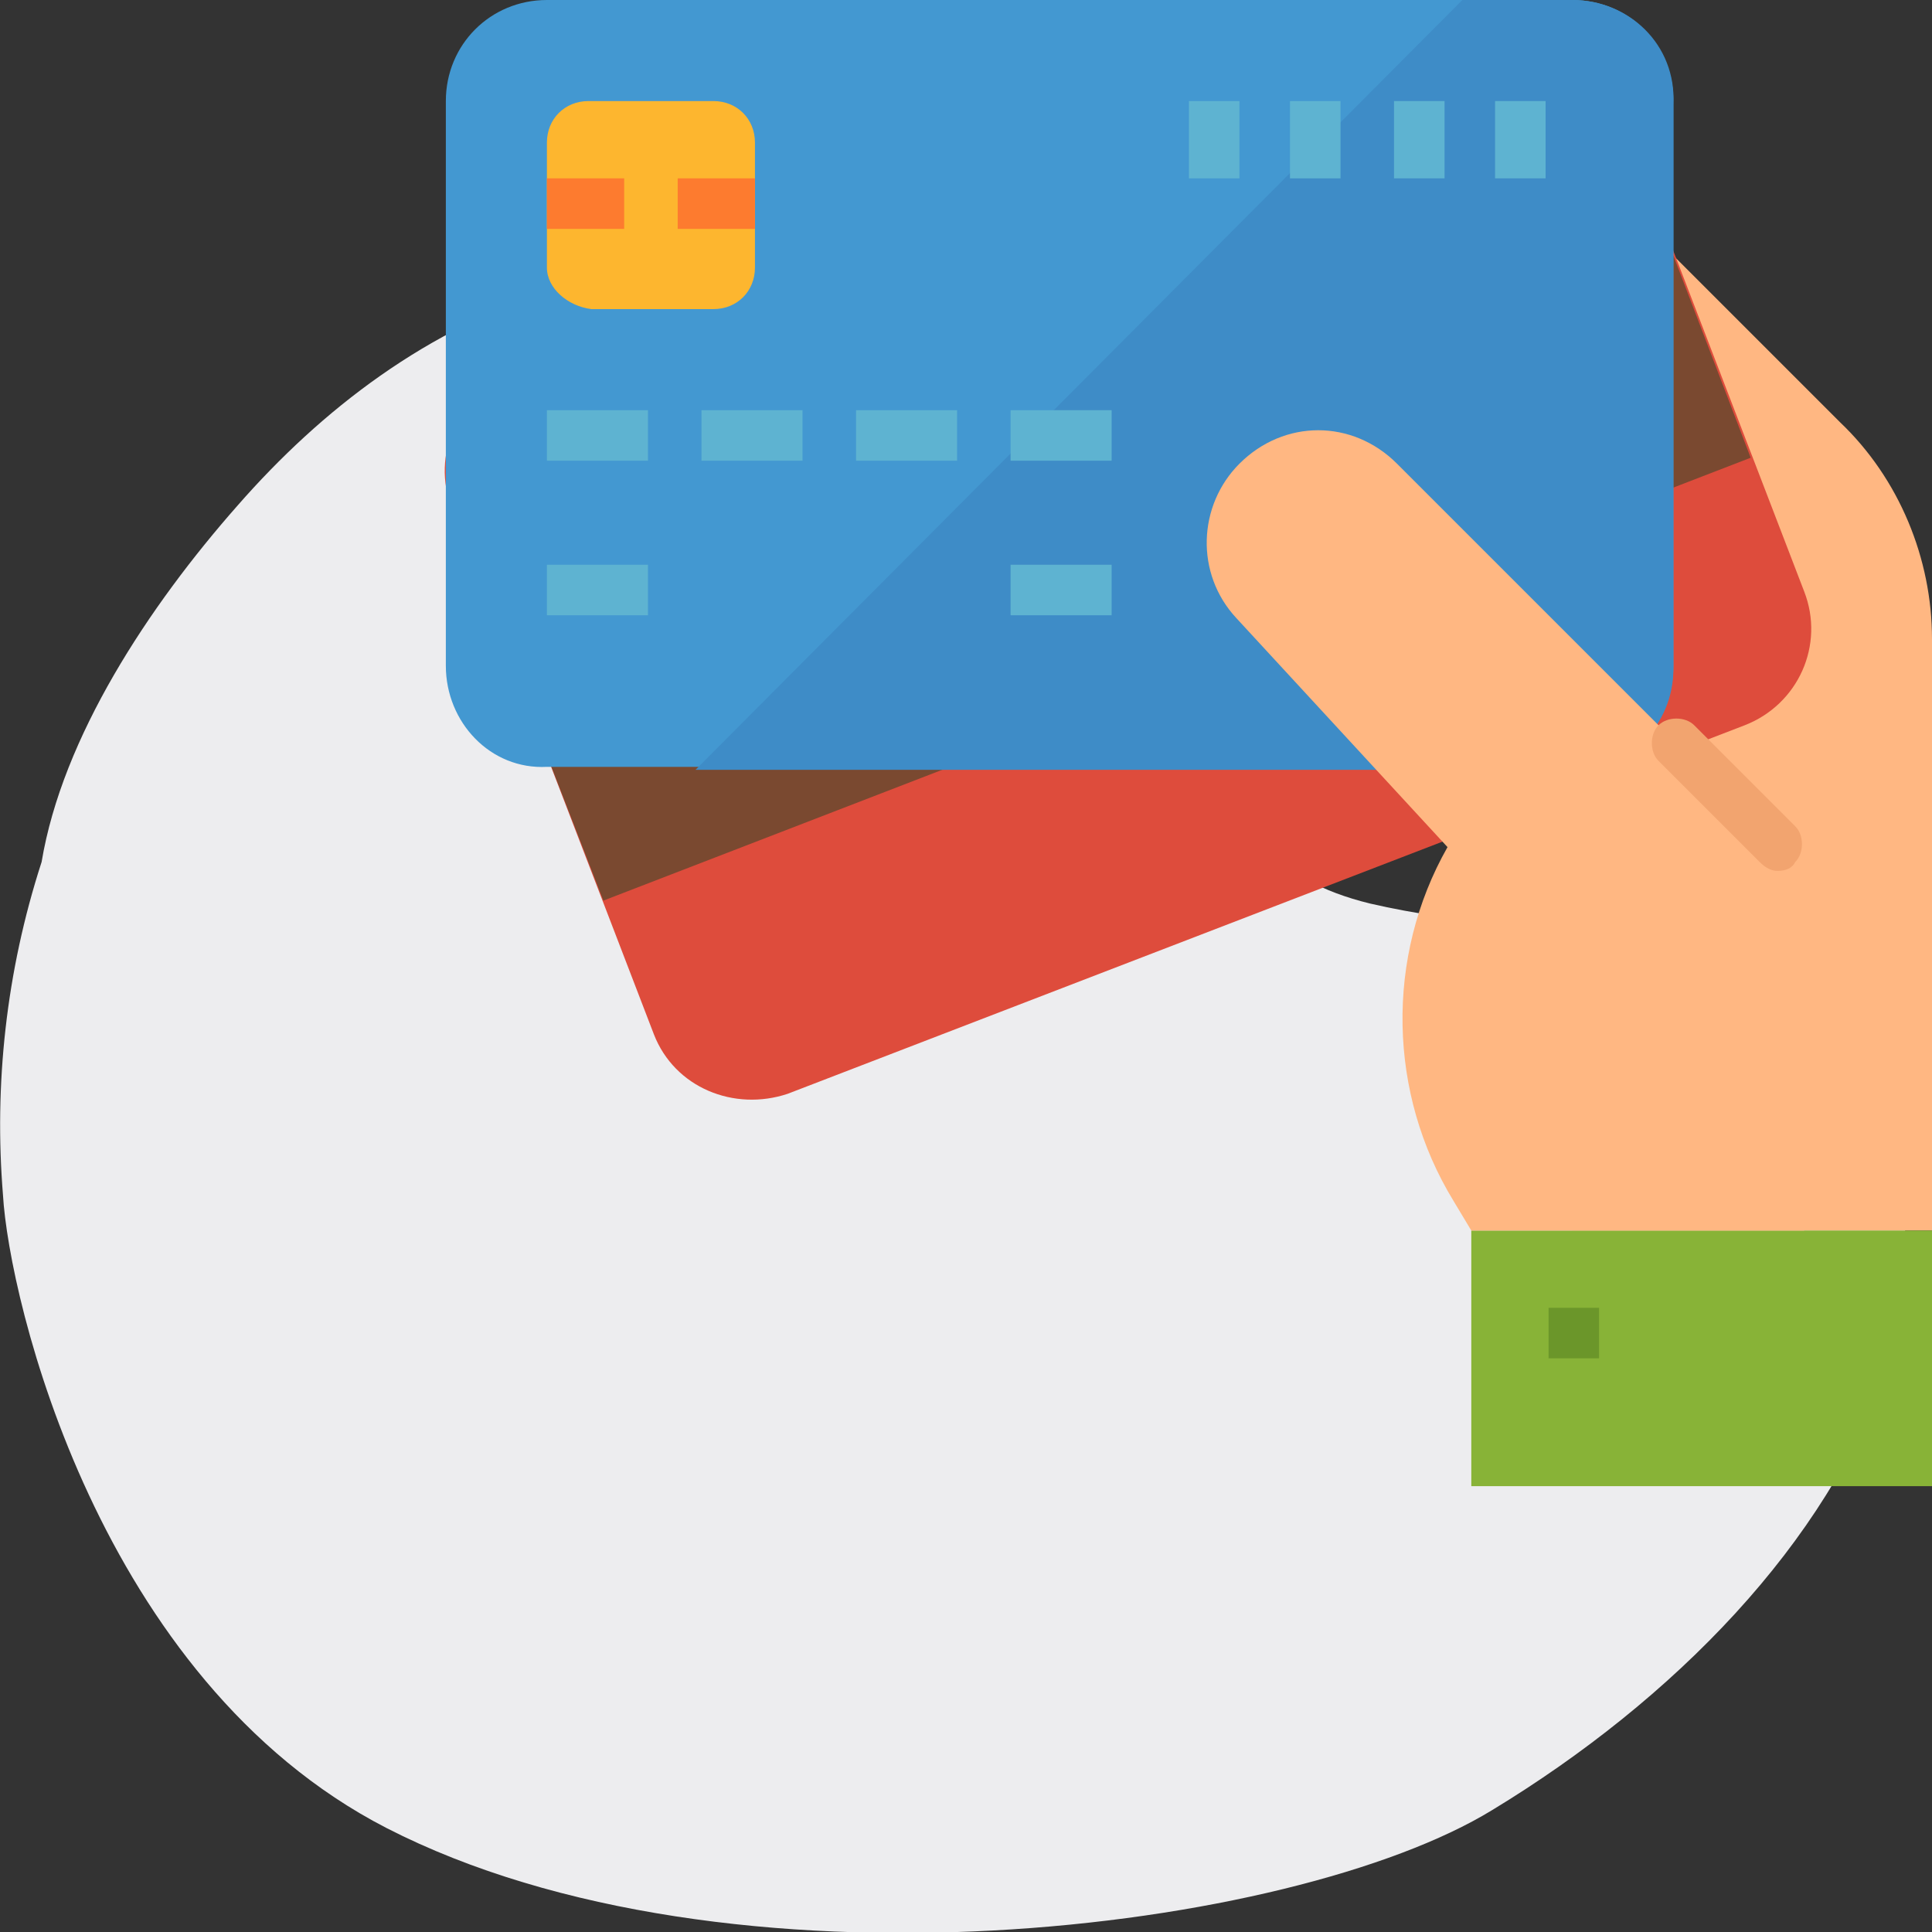 <?xml version="1.0" encoding="utf-8"?>
<!-- Generator: Adobe Illustrator 26.5.0, SVG Export Plug-In . SVG Version: 6.00 Build 0)  -->
<svg version="1.1" id="Layer_1" xmlns="http://www.w3.org/2000/svg" xmlns:xlink="http://www.w3.org/1999/xlink" x="0px" y="0px"
	 width="65px" height="65px" viewBox="0 0 65 65" style="enable-background:new 0 0 65 65;" xml:space="preserve">
<rect x="0" y="0" width="65" height="65" fill="#333333" stroke="none"/>
<style type="text/css">
	.st0{fill:#EDEDEF;}
	.st1{fill:#FFB782;}
	.st2{fill:#DE4C3C;}
	.st3{fill:#7A4930;}
	.st4{fill:#4398D1;}
	.st5{fill:#3E8CC7;}
	.st6{fill:#5EB3D1;}
	.st7{fill:#88B337;}
	.st8{fill:#6B962A;}
	.st9{fill:#FDB62F;}
	.st10{fill:#FD7B2F;}
	.st11{fill:#F2A46F;}
</style>
<path class="st0" d="M50.2,60.9c6.1-3.7,11.3-9,13.3-14.9c2.2-6.5-1.5-11.9-8.1-13.9c-2.9-0.9-6.3-1-9.3-1.7
	c-3.3-0.8-4.7-2.7-5.5-5.5c-1.7-6.1-4-12.2-11.1-14.8c-3.1-1.2-7-1.5-10.7-0.4C14.4,11,10.8,13.8,8,17c-3,3.4-5.9,7.8-6.6,12
	c-1.2,3.7-1.6,7.5-1.3,11.2C0.3,43.7,3.3,56.5,13,61.5C24.5,67.4,43.5,65,50.2,60.9z"/>
<g id="surface1">
	<path class="st1" d="M61.9,14.2l-9-9v36.2H65V21.5C65,18.8,63.9,16.1,61.9,14.2z"/>
	<path class="st2" d="M22,34.8l-6.8-17.7c-0.7-1.8,0.2-3.8,2-4.5L49.4,0.2c1.8-0.7,3.8,0.2,4.5,2l6.8,17.7c0.7,1.8-0.2,3.8-2,4.5
		L26.5,36.8C24.7,37.4,22.7,36.6,22,34.8z"/>
	<path class="st3" d="M56.3,8.6l-38.6,15l2.6,6.7l38.6-14.9L56.3,8.6z"/>
	<path class="st4" d="M15,22.4v-19C15,1.5,16.5,0,18.4,0h34.5c1.9,0,3.4,1.5,3.4,3.4v19c0,1.9-1.5,3.4-3.4,3.4H18.4
		C16.5,25.9,15,24.3,15,22.4z"/>
	<path class="st5" d="M52.9,0h-3.7L23.4,25.9h29.5c1.9,0,3.4-1.5,3.4-3.4v-19C56.4,1.5,54.8,0,52.9,0z"/>
	<path class="st6" d="M18.4,13.8h3.4v1.7h-3.4V13.8z"/>
	<path class="st6" d="M18.4,19h3.4v1.7h-3.4V19z"/>
	<path class="st6" d="M34,19h3.4v1.7H34V19z"/>
	<path class="st6" d="M23.6,13.8h3.4v1.7h-3.4V13.8z"/>
	<path class="st6" d="M28.8,13.8h3.4v1.7h-3.4V13.8z"/>
	<path class="st6" d="M34,13.8h3.4v1.7H34V13.8z"/>
	<path class="st6" d="M50.3,3.4h1.7V6h-1.7V3.4z"/>
	<path class="st6" d="M46.9,3.4h1.7V6h-1.7V3.4z"/>
	<path class="st6" d="M43.4,3.4h1.7V6h-1.7V3.4z"/>
	<path class="st6" d="M40,3.4h1.7V6H40V3.4z"/>
	<path class="st7" d="M49.5,41.4H65V50H49.5V41.4z"/>
	<path class="st1" d="M47,15.6c-1.5-1.5-3.8-1.5-5.3,0c-1.4,1.4-1.5,3.7-0.1,5.2l7.1,7.7c-2.1,3.7-2,8.3,0.2,11.9l0.6,1h11.2V29.3
		L47,15.6z"/>
	<path class="st8" d="M52.1,44h1.7v1.7h-1.7V44z"/>
	<path class="st9" d="M18.4,9V4.8c0-0.8,0.6-1.4,1.4-1.4H24c0.8,0,1.4,0.6,1.4,1.4V9c0,0.8-0.6,1.4-1.4,1.4h-4.1
		C19.1,10.3,18.4,9.7,18.4,9z"/>
	<path class="st10" d="M18.4,6H21v1.7h-2.6V6z"/>
	<path class="st10" d="M22.8,6h2.6v1.7h-2.6V6z"/>
	<path class="st11" d="M59.8,29.3c-0.2,0-0.4-0.1-0.6-0.3l-3.4-3.4c-0.3-0.3-0.3-0.9,0-1.2c0.3-0.3,0.9-0.3,1.2,0l3.4,3.4
		c0.3,0.3,0.3,0.9,0,1.2C60.3,29.2,60.1,29.3,59.8,29.3z"/>
</g>
</svg>
